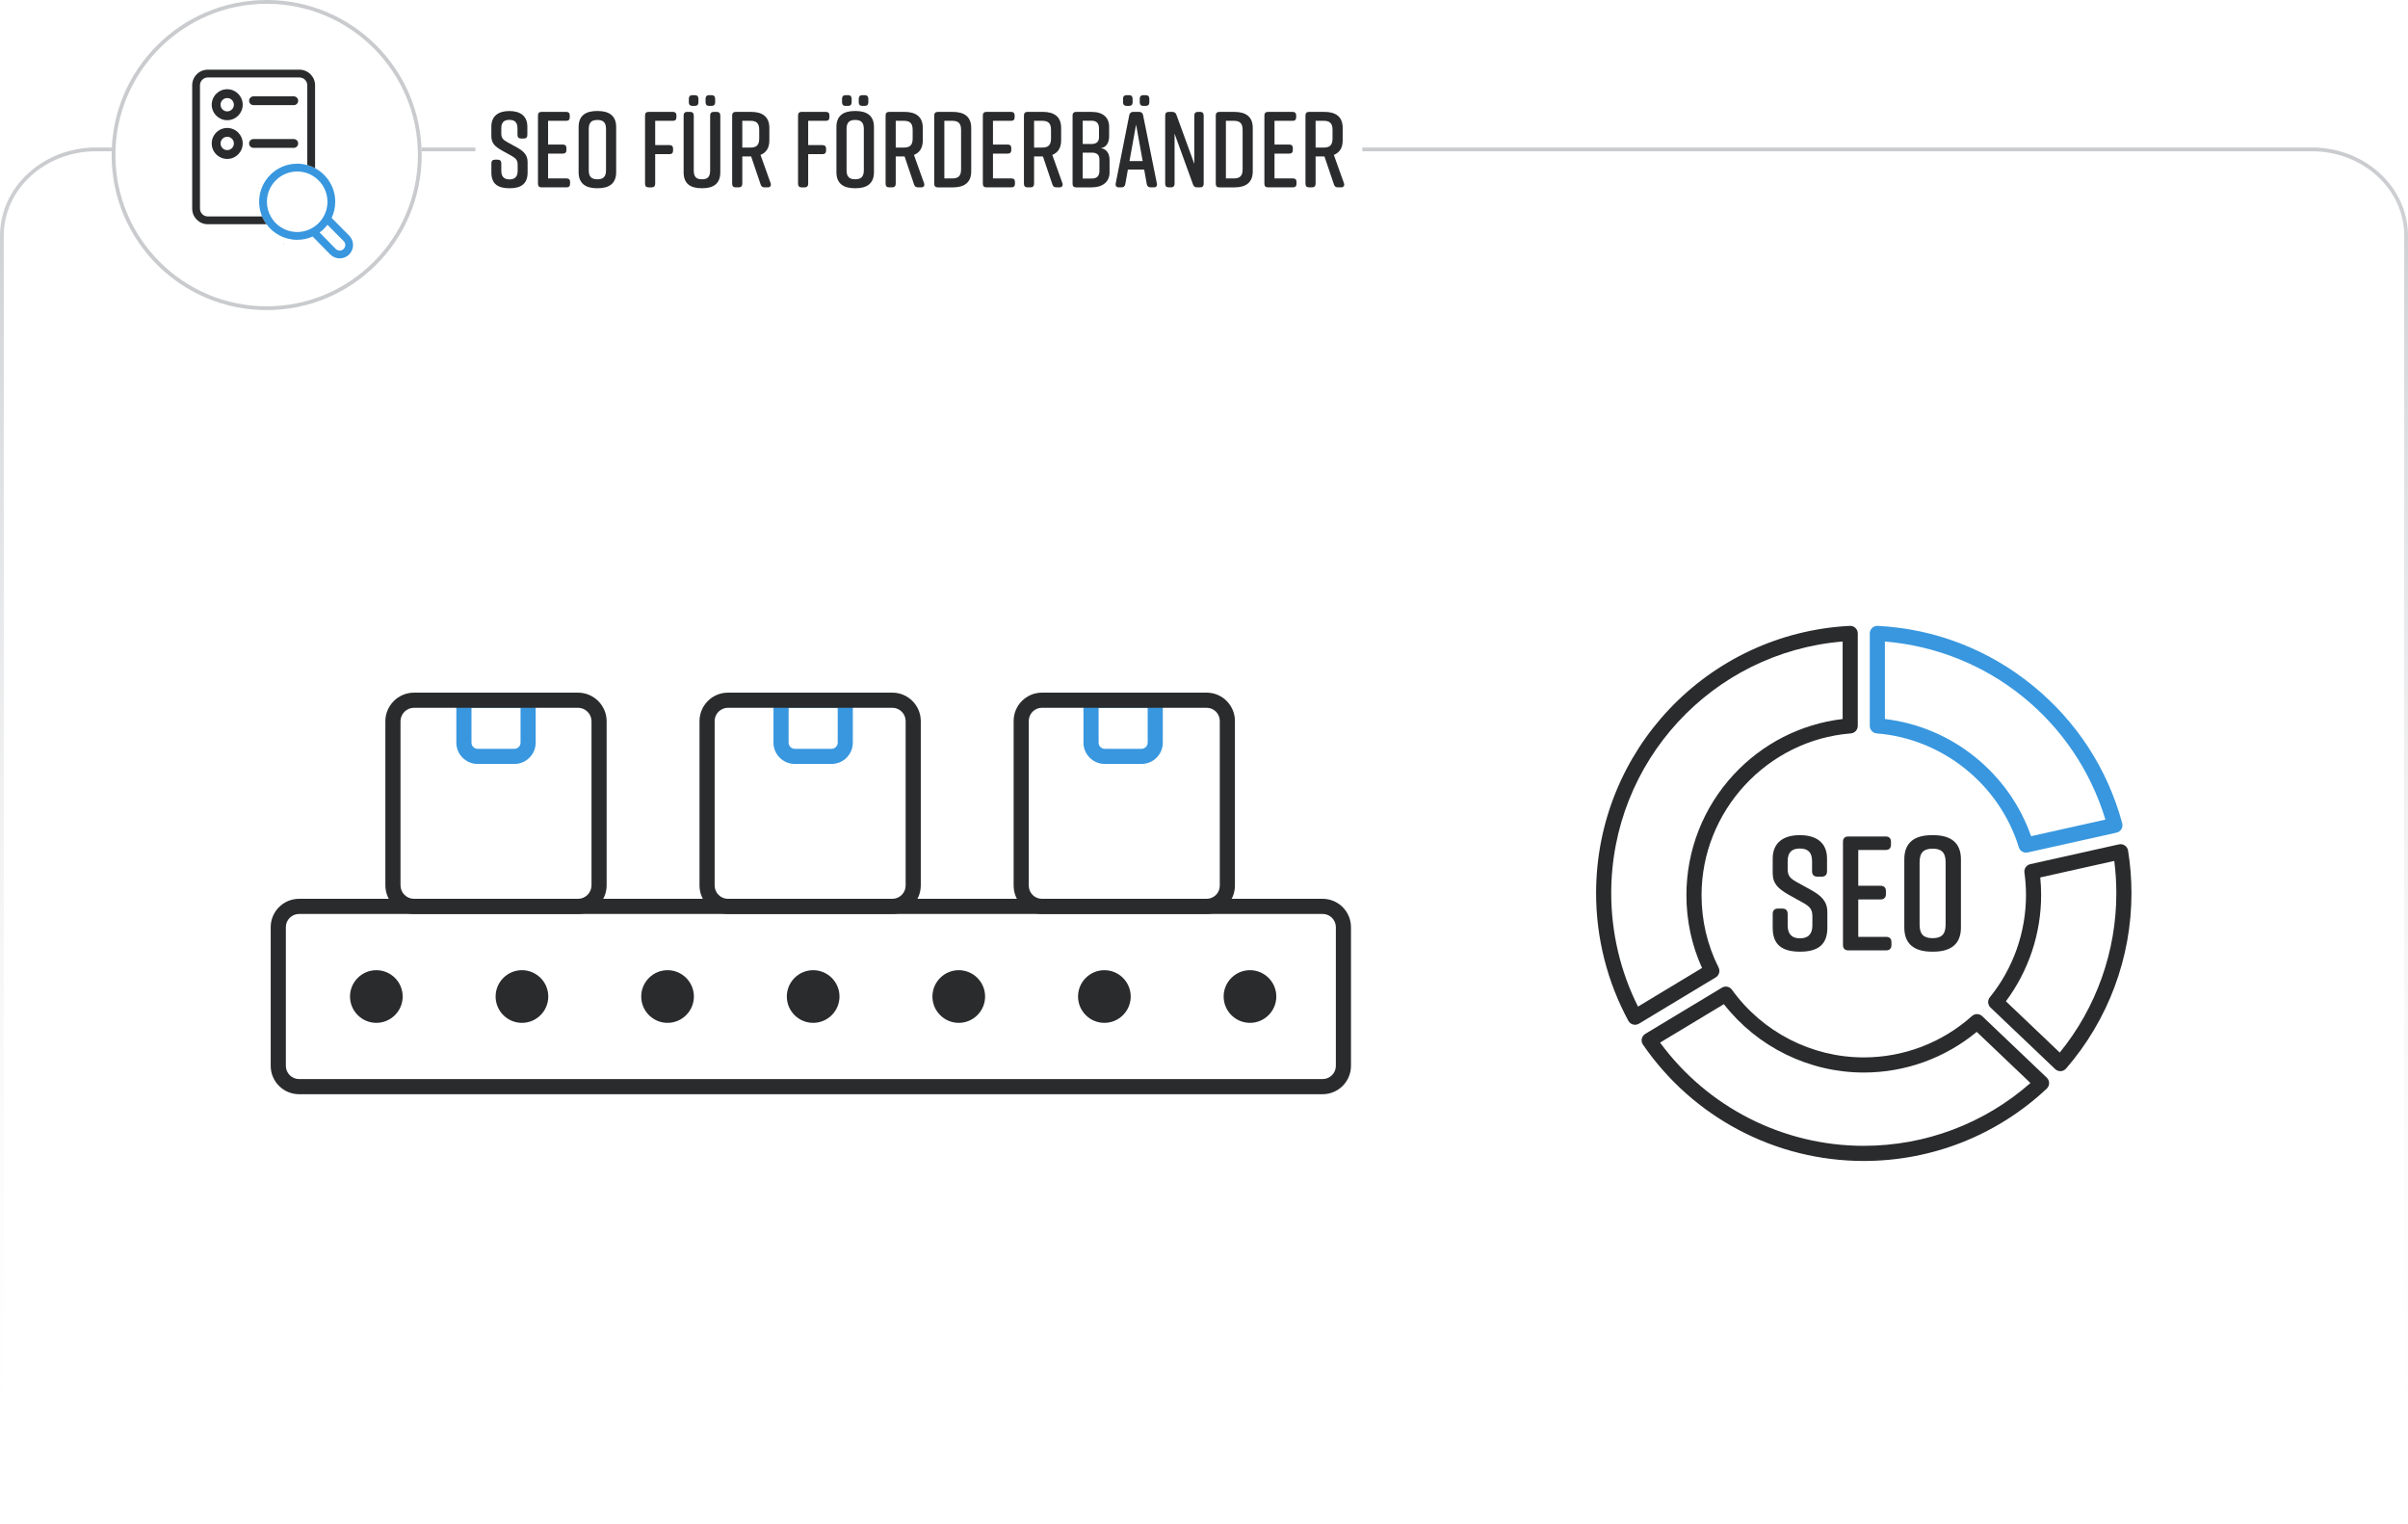 <?xml version="1.0" encoding="UTF-8"?>
<svg id="umgewandelt" xmlns="http://www.w3.org/2000/svg" xmlns:xlink="http://www.w3.org/1999/xlink" viewBox="0 0 1272.91 805.44">
  <defs>
    <style>
      .cls-1 {
        fill: #c9cbce;
      }

      .cls-1, .cls-2, .cls-3, .cls-4, .cls-5 {
        stroke-width: 0px;
      }

      .cls-2 {
        fill: #1d1e1c;
      }

      .cls-3 {
        fill: url(#Unbenannter_Verlauf_11);
      }

      .cls-4 {
        fill: #3897df;
      }

      .cls-5 {
        fill: #2a2b2c;
      }
    </style>
    <linearGradient id="Unbenannter_Verlauf_11" data-name="Unbenannter Verlauf 11" x1="636.46" y1="805.44" x2="636.46" y2="77.96" gradientUnits="userSpaceOnUse">
      <stop offset="0" stop-color="#fff" stop-opacity="0"/>
      <stop offset="1" stop-color="#c9cbce"/>
    </linearGradient>
  </defs>
  <g id="förderbänder">
    <g>
      <path class="cls-4" d="m271.91,403.78h-19.42c-6.21,0-11.26-5.05-11.26-11.26v-26.43h41.94v26.43c0,6.21-5.05,11.26-11.26,11.26Zm-22.68-29.69v18.43c0,1.8,1.46,3.26,3.26,3.26h19.42c1.8,0,3.26-1.46,3.26-3.26v-18.43h-25.94Z"/>
      <path class="cls-4" d="m439.56,403.78h-19.42c-6.21,0-11.26-5.05-11.26-11.26v-26.43h41.94v26.43c0,6.21-5.05,11.26-11.26,11.26Zm-22.68-29.69v18.43c0,1.8,1.46,3.26,3.26,3.26h19.42c1.8,0,3.26-1.46,3.26-3.26v-18.43h-25.94Z"/>
      <path class="cls-4" d="m603.42,403.78h-19.42c-6.21,0-11.26-5.05-11.26-11.26v-26.43h41.94v26.43c0,6.21-5.05,11.26-11.26,11.26Zm-22.68-29.69v18.43c0,1.8,1.46,3.26,3.26,3.26h19.42c1.8,0,3.26-1.46,3.26-3.26v-18.43h-25.94Z"/>
      <path class="cls-5" d="m699.18,578.33H158.08c-8.26,0-14.98-6.72-14.98-14.98v-73.31c0-8.26,6.72-14.98,14.98-14.98h541.09c8.26,0,14.98,6.72,14.98,14.98v73.31c0,8.26-6.72,14.98-14.98,14.98Zm-541.09-95.27c-3.85,0-6.98,3.13-6.98,6.98v73.31c0,3.85,3.13,6.98,6.98,6.98h541.09c3.85,0,6.98-3.13,6.98-6.98v-73.31c0-3.85-3.13-6.98-6.98-6.98H158.08Z"/>
      <path class="cls-5" d="m471.69,483.06h-86.87c-8.3,0-15.05-6.75-15.05-15.05v-86.87c0-8.3,6.75-15.05,15.05-15.05h86.87c8.3,0,15.05,6.75,15.05,15.05v86.87c0,8.3-6.75,15.05-15.05,15.05Zm-86.87-108.97c-3.89,0-7.05,3.16-7.05,7.05v86.87c0,3.89,3.16,7.05,7.05,7.05h86.87c3.89,0,7.05-3.16,7.05-7.05v-86.87c0-3.89-3.16-7.05-7.05-7.05h-86.87Z"/>
      <path class="cls-5" d="m637.85,483.06h-87.07c-8.24,0-14.95-6.71-14.95-14.95v-87.07c0-8.24,6.71-14.95,14.95-14.95h87.07c8.24,0,14.95,6.71,14.95,14.95v87.07c0,8.24-6.71,14.95-14.95,14.95Zm-87.07-108.97c-3.83,0-6.95,3.12-6.95,6.95v87.07c0,3.83,3.12,6.95,6.95,6.95h87.07c3.83,0,6.95-3.12,6.95-6.95v-87.07c0-3.83-3.12-6.95-6.95-6.95h-87.07Z"/>
      <path class="cls-5" d="m305.53,483.06h-86.67c-8.36,0-15.15-6.8-15.15-15.15v-86.67c0-8.35,6.8-15.15,15.15-15.15h86.67c8.35,0,15.15,6.8,15.15,15.15v86.67c0,8.35-6.8,15.15-15.15,15.15Zm-86.67-108.97c-3.94,0-7.15,3.21-7.15,7.15v86.67c0,3.94,3.21,7.15,7.15,7.15h86.67c3.94,0,7.15-3.21,7.15-7.15v-86.67c0-3.94-3.21-7.15-7.15-7.15h-86.67Z"/>
      <g>
        <circle class="cls-5" cx="198.94" cy="526.7" r="9.92"/>
        <path class="cls-5" d="m198.94,540.62c-7.68,0-13.92-6.25-13.92-13.92s6.25-13.92,13.92-13.92,13.92,6.25,13.92,13.92-6.25,13.92-13.92,13.92Zm0-19.84c-3.27,0-5.92,2.66-5.92,5.92s2.66,5.92,5.92,5.92,5.92-2.66,5.92-5.92-2.66-5.92-5.92-5.92Z"/>
      </g>
      <g>
        <circle class="cls-5" cx="275.91" cy="526.7" r="9.92"/>
        <path class="cls-5" d="m275.91,540.62c-7.68,0-13.92-6.25-13.92-13.92s6.25-13.92,13.92-13.92,13.92,6.25,13.92,13.92-6.25,13.92-13.92,13.92Zm0-19.84c-3.27,0-5.92,2.66-5.92,5.92s2.66,5.92,5.92,5.92,5.92-2.66,5.92-5.92-2.66-5.92-5.92-5.92Z"/>
      </g>
      <g>
        <circle class="cls-5" cx="352.88" cy="526.7" r="9.92"/>
        <path class="cls-5" d="m352.88,540.62c-7.68,0-13.92-6.25-13.92-13.92s6.25-13.92,13.92-13.92,13.92,6.25,13.92,13.92-6.25,13.92-13.92,13.92Zm0-19.84c-3.27,0-5.92,2.66-5.92,5.92s2.66,5.92,5.92,5.92,5.92-2.66,5.92-5.92-2.66-5.92-5.92-5.92Z"/>
      </g>
      <g>
        <circle class="cls-5" cx="429.85" cy="526.7" r="9.92"/>
        <path class="cls-5" d="m429.85,540.62c-7.68,0-13.92-6.25-13.92-13.92s6.25-13.92,13.92-13.92,13.92,6.25,13.92,13.92-6.25,13.92-13.92,13.92Zm0-19.84c-3.27,0-5.92,2.66-5.92,5.92s2.66,5.92,5.92,5.92,5.92-2.66,5.92-5.92-2.66-5.92-5.92-5.92Z"/>
      </g>
      <g>
        <circle class="cls-5" cx="506.82" cy="526.7" r="9.92"/>
        <path class="cls-5" d="m506.82,540.62c-7.68,0-13.92-6.25-13.92-13.92s6.25-13.92,13.92-13.92,13.92,6.25,13.92,13.92-6.25,13.92-13.92,13.92Zm0-19.84c-3.27,0-5.92,2.66-5.92,5.92s2.66,5.92,5.92,5.92,5.92-2.66,5.92-5.92-2.66-5.92-5.92-5.92Z"/>
      </g>
      <g>
        <circle class="cls-5" cx="583.79" cy="526.7" r="9.92"/>
        <path class="cls-5" d="m583.79,540.62c-7.68,0-13.92-6.25-13.92-13.92s6.25-13.92,13.92-13.92,13.92,6.25,13.92,13.92-6.25,13.92-13.92,13.92Zm0-19.84c-3.27,0-5.92,2.66-5.92,5.92s2.66,5.92,5.92,5.92,5.92-2.66,5.92-5.92-2.66-5.92-5.92-5.92Z"/>
      </g>
      <g>
        <circle class="cls-5" cx="660.76" cy="526.7" r="9.92"/>
        <path class="cls-5" d="m660.76,540.62c-7.68,0-13.92-6.25-13.92-13.92s6.25-13.92,13.92-13.92,13.92,6.25,13.92,13.92-6.25,13.92-13.92,13.92Zm0-19.84c-3.27,0-5.92,2.66-5.92,5.92s2.66,5.92,5.92,5.92,5.92-2.66,5.92-5.92-2.66-5.92-5.92-5.92Z"/>
      </g>
    </g>
    <path class="cls-1" d="m140.97,2c44.09,0,79.95,35.87,79.95,79.95s-35.87,79.95-79.95,79.95S61.01,126.04,61.01,81.95,96.88,2,140.97,2m0-2C95.71,0,59.01,36.69,59.01,81.95s36.69,81.95,81.95,81.95,81.95-36.69,81.95-81.95S186.23,0,140.97,0h0Z"/>
    <g>
      <path class="cls-2" d="m150.17,128.81h-.15c.03.14.03.3.03.46-.01.08-.01.17-.03.24.05-.15.09-.39.15-.7Zm-4.51-2.57c-.02.08-.03.16-.04.23.02,0,.04,0,.05.01-.01-.08-.01-.16-.01-.24Z"/>
      <g>
        <path class="cls-5" d="m120.11,47.16c-4.51,0-8.19,3.67-8.19,8.18s3.68,8.19,8.19,8.19,8.19-3.67,8.19-8.19-3.68-8.18-8.19-8.18Zm0,11.71c-1.94,0-3.52-1.58-3.52-3.53s1.58-3.52,3.52-3.52,3.52,1.58,3.52,3.52-1.58,3.53-3.52,3.53Z"/>
        <path class="cls-5" d="m120.11,67.63c-4.51,0-8.19,3.67-8.19,8.19s3.68,8.18,8.19,8.18,8.19-3.67,8.19-8.18-3.68-8.19-8.19-8.19Zm0,11.71c-1.94,0-3.52-1.58-3.52-3.52s1.58-3.53,3.52-3.53,3.52,1.58,3.52,3.53-1.58,3.52-3.52,3.52Z"/>
        <path class="cls-5" d="m155.29,55.58h-21.28c-1.29,0-2.33-1.04-2.33-2.33s1.04-2.33,2.33-2.33h21.28c1.29,0,2.33,1.04,2.33,2.33s-1.04,2.33-2.33,2.33Z"/>
        <path class="cls-5" d="m155.29,78.15h-21.28c-1.29,0-2.33-1.04-2.33-2.33s1.04-2.33,2.33-2.33h21.28c1.29,0,2.33,1.04,2.33,2.33s-1.04,2.33-2.33,2.33Z"/>
      </g>
      <path class="cls-4" d="m184.59,124.54l-9.28-9.37c1.22-2.59,1.9-5.48,1.9-8.53,0-7.68-4.32-14.36-10.65-17.75-.17-.09-.33-.17-.49-.25-.16-.08-.31-.16-.46-.23-.35-.16-.7-.31-1.06-.46-.13-.05-.27-.1-.4-.15-.41-.16-.82-.3-1.25-.42-.15-.05-.31-.1-.46-.14-1.7-.47-3.49-.72-5.34-.72-11.09,0-20.12,9.02-20.12,20.12,0,2.74.55,5.36,1.56,7.75.09.22.18.44.29.65.06.15.13.29.2.43.08.18.18.35.27.53.09.17.18.35.28.52.26.46.55.92.84,1.35.04.06.08.12.12.17.11.16.22.31.33.47,3.66,4.99,9.57,8.24,16.23,8.24,2.91,0,5.68-.62,8.17-1.74l9.27,9.44c1.37,1.4,3.2,2.1,5.04,2.1,1.74,0,3.48-.63,4.83-1.9,1.4-1.32,2.19-3.1,2.22-5.02.04-1.92-.69-3.72-2.04-5.09Zm-27.49-1.91c-4.11,0-7.87-1.56-10.71-4.12-1.31-1.18-2.42-2.57-3.28-4.12-1.28-2.3-2.01-4.94-2.01-7.75,0-8.83,7.18-16,16-16,1.87,0,3.67.32,5.34.92,1.48.52,2.87,1.26,4.12,2.18,3.96,2.92,6.54,7.61,6.54,12.9,0,8.81-7.18,15.99-16,15.99Zm24.49,9.02c-1.15,1.09-3,1.05-4.11-.08l-8.53-8.69c1.57-1.15,2.98-2.53,4.16-4.08l8.56,8.64c.56.57.86,1.32.84,2.12-.01.8-.34,1.55-.92,2.09Z"/>
      <path class="cls-5" d="m158.32,36.83h-48.49c-4.54,0-8.23,3.7-8.23,8.24v65.2c0,4.54,3.69,8.24,8.23,8.24h31.04c-.11-.16-.22-.31-.33-.47-.04-.05-.08-.11-.12-.17-.29-.43-.58-.89-.84-1.35-.1-.17-.19-.35-.28-.52-.09-.18-.19-.35-.27-.53-.07-.14-.14-.28-.2-.43-.11-.21-.2-.43-.29-.65h-28.71c-2.27,0-4.12-1.85-4.12-4.12V45.07c0-2.27,1.85-4.12,4.12-4.12h48.49c2.27,0,4.12,1.85,4.12,4.12v42.17c.15.04.31.09.46.14.43.12.84.26,1.25.42.13.05.27.1.4.15.36.15.71.3,1.06.46.15.07.3.15.46.23.16.08.32.16.49.25v-43.82c0-4.54-3.7-8.24-8.24-8.24Z"/>
    </g>
    <path class="cls-3" d="m1222.18,805.44H50.73C22.76,805.44,0,784.54,0,758.85V124.54C0,98.86,22.76,77.96,50.73,77.96h8.34v2h-8.34c-26.87,0-48.73,20-48.73,44.58v634.31c0,24.59,21.86,44.59,48.73,44.59h1171.45c26.87,0,48.73-20,48.73-44.59V124.54c0-24.58-21.86-44.58-48.73-44.58h-502.05v-2h502.05c27.97,0,50.73,20.9,50.73,46.58v634.31c0,25.69-22.76,46.59-50.73,46.59Z"/>
    <polygon class="cls-1" points="251.3 79.96 222.92 79.96 222.86 77.96 251.3 77.96 251.3 79.96"/>
    <g>
      <path class="cls-5" d="m276.91,73.21h-1.48c-1.25,0-1.88-.68-1.88-1.88v-3.53c0-3.19-1.54-4.45-4.28-4.45s-4.28,1.25-4.28,4.45v2.74c0,2.39.85,3.25,3.13,4.56l5.19,2.85c3.42,1.94,5.59,3.88,5.59,7.7v5.53c0,5.99-3.48,8.32-9.52,8.32h-.11c-6.04,0-9.52-2.28-9.52-8.32v-4.9c0-1.2.63-1.88,1.88-1.88h1.48c1.25,0,1.88.68,1.88,1.88v3.99c0,3.14,1.54,4.56,4.33,4.56s4.33-1.42,4.33-4.56v-3.14c0-2.39-.86-3.42-3.19-4.73l-5.13-2.85c-3.65-2.11-5.59-3.82-5.59-7.64v-5.02c0-5.76,3.99-8.21,9.46-8.21h.11c5.47,0,9.46,2.45,9.46,8.21v4.45c0,1.2-.63,1.88-1.88,1.88Z"/>
      <path class="cls-5" d="m299.49,99.03h-13.23c-1.25,0-1.88-.68-1.88-1.88v-36.14c0-1.2.63-1.88,1.88-1.88h13.05c1.25,0,1.88.68,1.88,1.88v.97c0,1.25-.63,1.88-1.88,1.88h-9.58v12.54h7.81c1.25,0,1.88.68,1.88,1.88v1.03c0,1.2-.63,1.88-1.88,1.88h-7.81v13.11h9.75c1.25,0,1.88.63,1.88,1.88v.97c0,1.2-.63,1.88-1.88,1.88Z"/>
      <path class="cls-5" d="m315.56,58.67h.46c6.04,0,9.69,2.57,9.69,8.44v23.94c0,5.87-3.65,8.44-9.69,8.44h-.46c-6.04,0-9.69-2.57-9.69-8.44v-23.94c0-5.93,3.65-8.44,9.69-8.44Zm.23,36.09c2.96,0,4.56-1.2,4.56-4.73v-21.89c0-3.53-1.6-4.73-4.56-4.73s-4.56,1.2-4.56,4.73v21.89c0,3.53,1.6,4.73,4.56,4.73Z"/>
      <path class="cls-5" d="m340.98,97.15v-36.14c0-1.2.63-1.88,1.88-1.88h12.83c1.25,0,1.88.68,1.88,1.88v.97c0,1.25-.63,1.88-1.88,1.88h-9.35v12.83h7.58c1.25,0,1.88.68,1.88,1.88v1.03c0,1.2-.63,1.88-1.88,1.88h-7.58v15.68c0,1.2-.68,1.88-1.88,1.88h-1.6c-1.25,0-1.88-.68-1.88-1.88Z"/>
      <path class="cls-5" d="m380.77,61.01v30.04c0,5.99-3.54,8.44-9.58,8.44h-.23c-6.04,0-9.58-2.39-9.58-8.44v-30.04c0-1.2.63-1.88,1.88-1.88h1.6c1.2,0,1.88.68,1.88,1.88v29.02c0,3.53,1.37,4.73,4.33,4.73s4.33-1.2,4.33-4.73v-29.02c0-1.2.68-1.88,1.88-1.88h1.6c1.25,0,1.88.68,1.88,1.88Zm-11.57-8.84v1.94c0,1.2-.68,1.88-1.88,1.88h-1.25c-1.25,0-1.94-.68-1.94-1.88v-1.94c0-1.2.68-1.88,1.94-1.88h1.25c1.2,0,1.88.68,1.88,1.88Zm8.84,0v1.94c0,1.2-.68,1.88-1.94,1.88h-1.25c-1.2,0-1.88-.68-1.88-1.88v-1.94c0-1.2.68-1.88,1.88-1.88h1.25c1.25,0,1.94.68,1.94,1.88Z"/>
      <path class="cls-5" d="m405.79,99.03h-1.6c-1.08,0-1.77-.46-2.11-1.54l-5.02-14.82h-4.67v14.48c0,1.2-.68,1.88-1.88,1.88h-1.6c-1.25,0-1.88-.68-1.88-1.88v-36.14c0-1.2.63-1.88,1.88-1.88h8.09c6.04,0,9.69,2.57,9.69,8.44v6.67c0,3.99-1.71,6.44-4.67,7.64l5.36,14.99c.4,1.25-.23,2.17-1.6,2.17Zm-13.4-21.04h4.39c2.96,0,4.56-1.2,4.56-4.73v-4.67c0-3.53-1.6-4.73-4.56-4.73h-4.39v14.14Z"/>
      <path class="cls-5" d="m421.86,97.15v-36.14c0-1.2.63-1.88,1.88-1.88h12.83c1.25,0,1.88.68,1.88,1.88v.97c0,1.25-.63,1.88-1.88,1.88h-9.35v12.83h7.58c1.25,0,1.88.68,1.88,1.88v1.03c0,1.2-.63,1.88-1.88,1.88h-7.58v15.68c0,1.2-.68,1.88-1.88,1.88h-1.6c-1.25,0-1.88-.68-1.88-1.88Z"/>
      <path class="cls-5" d="m451.84,58.67h.46c6.04,0,9.69,2.57,9.69,8.44v23.94c0,5.87-3.65,8.44-9.69,8.44h-.46c-6.04,0-9.69-2.57-9.69-8.44v-23.94c0-5.93,3.65-8.44,9.69-8.44Zm-1.65-6.5v1.94c0,1.2-.68,1.88-1.88,1.88h-1.25c-1.25,0-1.94-.68-1.94-1.88v-1.94c0-1.2.68-1.88,1.94-1.88h1.25c1.2,0,1.88.68,1.88,1.88Zm1.88,42.58c2.96,0,4.56-1.2,4.56-4.73v-21.89c0-3.53-1.6-4.73-4.56-4.73s-4.56,1.2-4.56,4.73v21.89c0,3.53,1.6,4.73,4.56,4.73Zm6.95-42.58v1.94c0,1.2-.68,1.88-1.94,1.88h-1.25c-1.2,0-1.88-.68-1.88-1.88v-1.94c0-1.2.68-1.88,1.88-1.88h1.25c1.25,0,1.94.68,1.94,1.88Z"/>
      <path class="cls-5" d="m486.9,99.03h-1.6c-1.08,0-1.77-.46-2.11-1.54l-5.02-14.82h-4.67v14.48c0,1.2-.68,1.88-1.88,1.88h-1.6c-1.25,0-1.88-.68-1.88-1.88v-36.14c0-1.2.63-1.88,1.88-1.88h8.09c6.04,0,9.69,2.57,9.69,8.44v6.67c0,3.99-1.71,6.44-4.67,7.64l5.36,14.99c.4,1.25-.23,2.17-1.6,2.17Zm-13.4-21.04h4.39c2.96,0,4.56-1.2,4.56-4.73v-4.67c0-3.53-1.6-4.73-4.56-4.73h-4.39v14.14Z"/>
      <path class="cls-5" d="m513.4,67.57v23.03c0,5.87-3.65,8.44-9.69,8.44h-7.98c-1.25,0-1.88-.68-1.88-1.88v-36.14c0-1.2.63-1.88,1.88-1.88h7.98c6.04,0,9.69,2.57,9.69,8.44Zm-9.92-3.71h-4.28v30.44h4.28c2.96,0,4.56-1.2,4.56-4.73v-20.98c0-3.53-1.6-4.73-4.56-4.73Z"/>
      <path class="cls-5" d="m534.66,99.03h-13.23c-1.25,0-1.88-.68-1.88-1.88v-36.14c0-1.2.63-1.88,1.88-1.88h13.05c1.25,0,1.88.68,1.88,1.88v.97c0,1.25-.63,1.88-1.88,1.88h-9.58v12.54h7.81c1.25,0,1.88.68,1.88,1.88v1.03c0,1.2-.63,1.88-1.88,1.88h-7.81v13.11h9.75c1.25,0,1.88.63,1.88,1.88v.97c0,1.2-.63,1.88-1.88,1.88Z"/>
      <path class="cls-5" d="m560.03,99.03h-1.6c-1.08,0-1.77-.46-2.11-1.54l-5.02-14.82h-4.67v14.48c0,1.2-.68,1.88-1.88,1.88h-1.6c-1.25,0-1.88-.68-1.88-1.88v-36.14c0-1.2.63-1.88,1.88-1.88h8.09c6.04,0,9.69,2.57,9.69,8.44v6.67c0,3.99-1.71,6.44-4.67,7.64l5.36,14.99c.4,1.25-.23,2.17-1.6,2.17Zm-13.4-21.04h4.39c2.96,0,4.56-1.2,4.56-4.73v-4.67c0-3.53-1.6-4.73-4.56-4.73h-4.39v14.14Z"/>
      <path class="cls-5" d="m581.86,78.28c3.59.57,4.67,3.42,4.67,6.33v6.56c0,4.85-3.53,7.87-9.58,7.87h-8.09c-1.25,0-1.88-.68-1.88-1.88v-36.14c0-1.2.63-1.88,1.88-1.88h8.21c6.04,0,9.24,3.02,9.24,7.87v5.02c0,2.74-1.08,5.87-4.45,6.27Zm-9.52-2.17h4.62c2.57,0,3.99-1.14,3.99-3.59v-4.62c0-2.79-1.31-4.1-3.99-4.1h-4.62v12.31Zm4.85,4.56h-4.85v13.68h4.85c2.68,0,3.99-1.31,3.99-4.1v-5.99c0-2.45-1.42-3.59-3.99-3.59Z"/>
      <path class="cls-5" d="m609.9,99.03h-1.65c-1.14,0-1.82-.57-2.05-1.71l-1.37-7.7h-8.61l-1.37,7.7c-.17,1.14-.91,1.71-2,1.71h-1.42c-1.25,0-1.88-.74-1.65-2.05l7.18-36.14c.23-1.14.97-1.71,2.05-1.71h3.19c1.08,0,1.82.57,2.05,1.71l7.3,36.14c.29,1.31-.4,2.05-1.65,2.05Zm-16.25-44.92v-1.94c0-1.2.68-1.88,1.94-1.88h1.25c1.2,0,1.88.68,1.88,1.88v1.94c0,1.2-.68,1.88-1.88,1.88h-1.25c-1.25,0-1.94-.68-1.94-1.88Zm10.38,31.01l-3.48-19.27-3.48,19.27h6.95Zm-1.54-31.01v-1.94c0-1.2.68-1.88,1.88-1.88h1.25c1.25,0,1.94.68,1.94,1.88v1.94c0,1.2-.68,1.88-1.94,1.88h-1.25c-1.2,0-1.88-.68-1.88-1.88Z"/>
      <path class="cls-5" d="m619.02,99.03h-1.2c-1.25,0-1.88-.68-1.88-1.88v-36.14c0-1.2.63-1.88,1.88-1.88h1.88c1.08,0,1.82.51,2.17,1.54l9.46,25.94v-25.6c0-1.2.68-1.88,1.88-1.88h1.2c1.25,0,1.88.68,1.88,1.88v36.14c0,1.2-.63,1.88-1.88,1.88h-1.65c-1.08,0-1.77-.51-2.11-1.54l-9.75-26.85v26.51c0,1.2-.68,1.88-1.88,1.88Z"/>
      <path class="cls-5" d="m662.23,67.57v23.03c0,5.87-3.65,8.44-9.69,8.44h-7.98c-1.25,0-1.88-.68-1.88-1.88v-36.14c0-1.2.63-1.88,1.88-1.88h7.98c6.04,0,9.69,2.57,9.69,8.44Zm-9.92-3.71h-4.28v30.44h4.28c2.96,0,4.56-1.2,4.56-4.73v-20.98c0-3.53-1.6-4.73-4.56-4.73Z"/>
      <path class="cls-5" d="m683.49,99.03h-13.23c-1.25,0-1.88-.68-1.88-1.88v-36.14c0-1.2.63-1.88,1.88-1.88h13.05c1.25,0,1.88.68,1.88,1.88v.97c0,1.25-.63,1.88-1.88,1.88h-9.58v12.54h7.81c1.25,0,1.88.68,1.88,1.88v1.03c0,1.2-.63,1.88-1.88,1.88h-7.81v13.11h9.75c1.25,0,1.88.63,1.88,1.88v.97c0,1.2-.63,1.88-1.88,1.88Z"/>
      <path class="cls-5" d="m708.85,99.03h-1.6c-1.08,0-1.77-.46-2.11-1.54l-5.02-14.82h-4.67v14.48c0,1.2-.68,1.88-1.88,1.88h-1.6c-1.25,0-1.88-.68-1.88-1.88v-36.14c0-1.2.63-1.88,1.88-1.88h8.1c6.04,0,9.69,2.57,9.69,8.44v6.67c0,3.99-1.71,6.44-4.67,7.64l5.36,14.99c.4,1.25-.23,2.17-1.6,2.17Zm-13.4-21.04h4.39c2.96,0,4.56-1.2,4.56-4.73v-4.67c0-3.53-1.6-4.73-4.56-4.73h-4.39v14.14Z"/>
    </g>
    <g>
      <path class="cls-5" d="m1124.93,449.55c-.17-1.08-.79-2.05-1.7-2.67-.91-.62-2.04-.84-3.12-.6l-46.87,10.46c-2.03.45-3.38,2.39-3.09,4.46.55,3.9.83,7.92.83,11.92,0,19.62-6.79,38.79-19.11,53.98-1.32,1.62-1.17,3.98.35,5.42l34.17,32.53c.74.71,1.73,1.1,2.76,1.1h.19c1.09-.05,2.11-.55,2.83-1.38,22.28-25.69,34.56-58.6,34.56-92.66,0-7.55-.61-15.14-1.8-22.56Zm-36.11,106.77l-28.47-27.1c12.04-16.11,18.63-35.89,18.63-56.1,0-3.13-.15-6.27-.46-9.36l39.12-8.73c.72,5.65,1.09,11.37,1.09,17.08,0,30.74-10.59,60.47-29.91,84.21Z"/>
      <path class="cls-5" d="m980.81,331.9c-.8-.76-1.87-1.16-2.96-1.1-75.22,3.86-134.13,65.93-134.13,141.31,0,23.56,5.9,46.87,17.07,67.44.52.96,1.41,1.66,2.47,1.95.34.09.69.14,1.05.14.72,0,1.43-.2,2.06-.58l40.58-24.46c1.79-1.07,2.45-3.34,1.52-5.21-5.97-11.93-9-24.81-9-38.27,0-44.43,34.66-81.98,78.9-85.48,2.08-.17,3.68-1.9,3.68-3.99v-48.85c0-1.1-.45-2.15-1.24-2.9Zm-6.76,48.13c-22.02,2.61-42.34,12.94-57.55,29.32-16.14,17.39-25.03,40.04-25.03,63.77,0,13.47,2.77,26.4,8.25,38.5l-33.84,20.4c-9.28-18.47-14.16-39.09-14.16-59.91,0-69.71,53.4-127.35,122.33-133.04v40.96Z"/>
      <path class="cls-4" d="m1121.84,435.13c-7.74-28.67-24.06-53.81-47.2-72.69-23.46-19.15-51.83-30.09-82.04-31.64-1.1-.06-2.17.34-2.96,1.1-.8.75-1.25,1.8-1.25,2.9v48.85c0,2.09,1.61,3.82,3.69,3.99,34.67,2.74,64.86,26.92,75.1,60.19.53,1.7,2.1,2.82,3.82,2.82.29,0,.58-.03.87-.1l46.98-10.47c1.06-.24,1.99-.9,2.55-1.84.57-.93.72-2.06.44-3.11Zm-48.17,6.83c-5.75-16.36-15.89-30.73-29.49-41.74-13.8-11.17-30.26-18.11-47.79-20.19v-40.96c54.61,4.51,100.67,41.7,116.57,94.12l-39.29,8.77Z"/>
      <path class="cls-5" d="m1081.96,569.59l-34.12-32.49c-1.51-1.43-3.88-1.47-5.43-.08-15.74,14.09-36.05,21.86-57.19,21.86-27.53,0-53.58-13.37-69.67-35.76-1.22-1.7-3.53-2.17-5.31-1.1l-40.51,24.42c-.94.57-1.61,1.5-1.85,2.58-.23,1.08-.01,2.2.62,3.11,26.44,38.5,70.08,61.49,116.72,61.49,36.07,0,70.42-13.57,96.72-38.22.8-.75,1.26-1.8,1.26-2.9s-.45-2.15-1.24-2.91Zm-96.74,36.03c-42.59,0-82.52-20.32-107.67-54.56l33.72-20.32c17.71,22.7,45.08,36.14,73.95,36.14,21.88,0,42.94-7.61,59.72-21.49l28.39,27.03c-24.38,21.44-55.49,33.2-88.11,33.2Z"/>
    </g>
    <g>
      <path class="cls-5" d="m957.54,470.49l-7.82-4.3c-3.44-1.98-4.73-3.27-4.73-6.88v-4.13c0-4.81,2.32-6.7,6.45-6.7s6.45,1.89,6.45,6.7v5.33c0,1.81.94,2.84,2.83,2.84h2.24c1.89,0,2.84-1.03,2.84-2.84v-6.7c0-8.69-6.02-12.39-14.28-12.39h-.17c-8.26,0-14.27,3.7-14.27,12.39v7.57c0,5.76,2.92,8.34,8.42,11.52l7.74,4.3c3.53,1.98,4.82,3.52,4.82,7.14v4.73c0,4.73-2.32,6.88-6.54,6.88s-6.53-2.15-6.53-6.88v-6.02c0-1.81-.95-2.84-2.84-2.84h-2.24c-1.89,0-2.83,1.03-2.83,2.84v7.39c0,9.12,5.24,12.56,14.36,12.56h.17c9.11,0,14.36-3.53,14.36-12.56v-8.34c0-5.76-3.27-8.68-8.43-11.61Z"/>
      <path class="cls-5" d="m997.02,495.17h-14.71v-19.78h11.78c1.89,0,2.84-1.03,2.84-2.84v-1.54c0-1.81-.95-2.84-2.84-2.84h-11.78v-18.92h14.45c1.89,0,2.84-.95,2.84-2.84v-1.46c0-1.81-.95-2.84-2.84-2.84h-19.7c-1.89,0-2.83,1.03-2.83,2.84v54.52c0,1.81.94,2.84,2.83,2.84h19.96c1.89,0,2.83-1.03,2.83-2.84v-1.46c0-1.89-.94-2.84-2.83-2.84Z"/>
      <path class="cls-5" d="m1021.96,441.42h-.69c-9.12,0-14.62,3.79-14.62,12.73v36.12c0,8.86,5.5,12.73,14.62,12.73h.69c9.11,0,14.62-3.87,14.62-12.73v-36.12c0-8.86-5.51-12.73-14.62-12.73Zm6.53,47.3c0,5.33-2.41,7.14-6.88,7.14s-6.88-1.81-6.88-7.14v-33.02c0-5.33,2.41-7.14,6.88-7.14s6.88,1.81,6.88,7.14v33.02Z"/>
    </g>
  </g>
</svg>